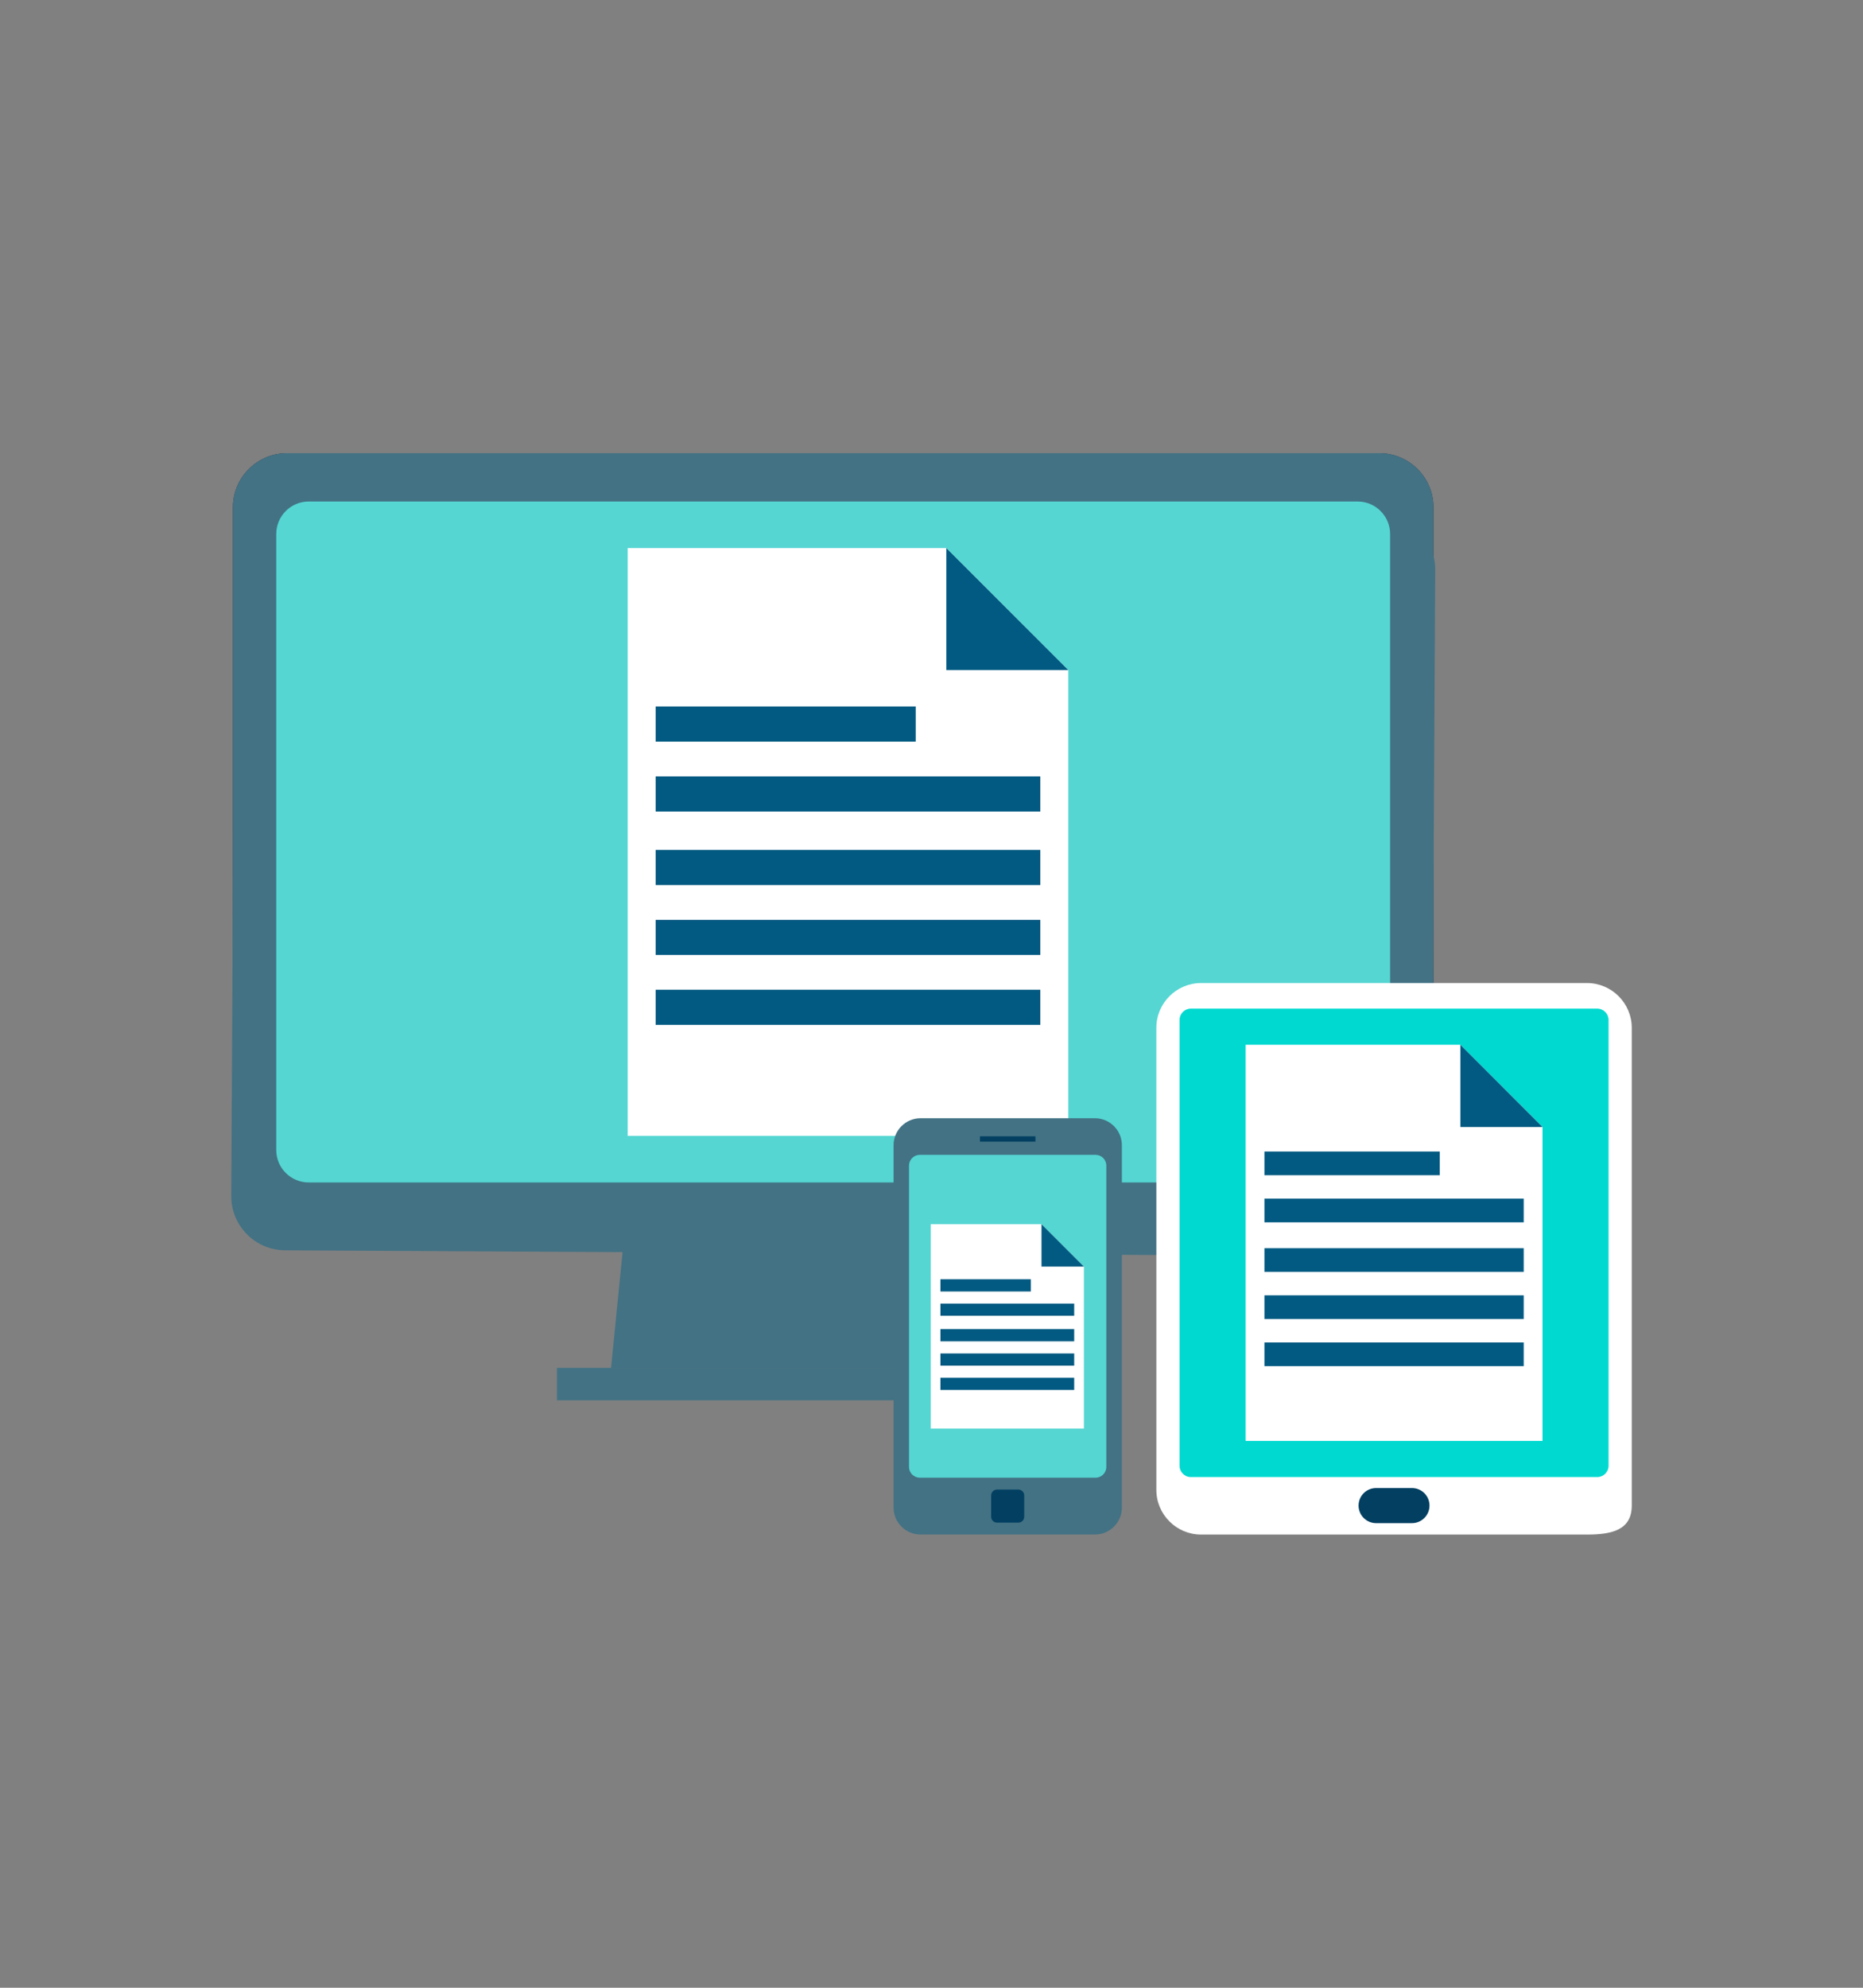 <?xml version="1.0" encoding="utf-8"?>
<!-- Generator: Adobe Illustrator 24.0.0, SVG Export Plug-In . SVG Version: 6.00 Build 0)  -->
<svg version="1.1" id="Layer_1" xmlns="http://www.w3.org/2000/svg" xmlns:xlink="http://www.w3.org/1999/xlink" x="0px" y="0px"
	 viewBox="0 0 420 448" style="enable-background:new 0 0 420 448;" xml:space="preserve">
<rect x="0" y="0" width="420" height="448" fill="#808080" stroke="none"/>
<style type="text/css">
	.st0{fill:#FFFFFF;}
	.st1{fill:#ED7566;}
	.st2{fill:#FDC801;}
	.st3{fill:#065A81;}
	.st4{fill:#013F61;}
	.st5{fill:#51BCBE;}
	.st6{fill:#CF9711;}
	.st7{fill:#FAB61B;}
	.st8{fill:#437383;}
	.st9{fill:#FFEBC5;}
	.st10{fill:#ECDBB9;}
	.st11{fill:#AFA288;}
	.st12{enable-background:new    ;}
	.st13{fill:#014563;}
	.st14{fill:#024463;}
	.st15{fill:#69C2C6;}
	.st16{fill:#42AAA7;}
	.st17{fill:#DBDBDB;}
	.st18{fill:#CFCFCF;}
	.st19{fill:#2892DE;}
	.st20{fill:#A6A6A6;}
	.st21{fill:#FF2756;}
	.st22{fill:#FFBE27;}
	.st23{fill:#17C200;}
	.st24{fill:#F0F0F0;}
	.st25{fill:#B5B5B5;}
	.st26{opacity:0.4;fill:#3B3B3B;}
	.st27{fill:#3B3B3B;}
	.st28{fill:#CAB0FF;}
	.st29{opacity:0.8;fill:#FFFFFF;}
	.st30{opacity:0.6;fill:#3B3B3B;}
	.st31{fill:#45DB23;}
	.st32{opacity:0.1;}
	.st33{fill:#304659;}
	.st34{fill:#5E8DB3;}
	.st35{fill:#607A8F;}
	.st36{fill:#9DC8EB;}
	.st37{fill:#495D6E;}
	.st38{fill:#4A6C8A;}
	.st39{fill:#1FCC68;}
	.st40{fill:#FFCF54;}
	.st41{fill:#8695A1;}
	.st42{fill:#5F6970;}
	.st43{fill:#E9EFF5;}
	.st44{fill:#CC4800;}
	.st45{fill:#ED5300;}
	.st46{fill:#427284;}
	.st47{fill:#343049;}
	.st48{fill:#55D6D2;}
	.st49{fill:#025A82;}
	.st50{fill:#023F61;}
	.st51{fill:#00D9D0;}
	.st52{fill:#FDB813;}
	.st53{fill:#FF8525;}
	.st54{fill:#6ACDE3;}
</style>
<g>
	<g>
		<g>
			<g>
				<polygon class="st46" points="237.93,308.3 137.76,308.3 146.11,224.37 229.58,224.37 				"/>
				<rect x="125.57" y="308.3" class="st46" width="124.55" height="7.3"/>
				<path class="st47" d="M323.16,256.91c0,6.69-5.48,12.16-12.18,12.16H64.67c-6.7,0-12.16-5.47-12.16-12.16v-142.6
					c0-6.69,5.46-12.17,12.16-12.17h246.31c6.7,0,12.18,5.47,12.18,12.17V256.91z"/>
				<path class="st46" d="M322.78,271.01c-0.04,6.69-5.54,12.14-12.25,12.11l-246.3-1.33c-6.7-0.04-12.13-5.55-12.09-12.24
					l0.77-142.6c0.04-6.69,5.53-12.13,12.23-12.1l246.3,1.33c6.7,0.04,12.15,5.54,12.12,12.23L322.78,271.01z"/>
				<path class="st46" d="M323.16,256.91c0,6.69-5.48,12.16-12.18,12.16H64.67c-6.7,0-12.16-5.47-12.16-12.16v-142.6
					c0-6.69,5.46-12.17,12.16-12.17h246.31c6.7,0,12.18,5.47,12.18,12.17V256.91z"/>
				<path class="st48" d="M313.39,259.21c0,4.02-3.28,7.29-7.31,7.29H69.58c-4.02,0-7.3-3.27-7.3-7.29V120.34
					c0-4.02,3.28-7.31,7.3-7.31h236.5c4.02,0,7.31,3.29,7.31,7.31V259.21z"/>
				<g>
					<g>
						<polygon class="st0" points="213.35,123.52 141.51,123.52 141.51,256 240.83,256 240.83,151.01 						"/>
						<polygon class="st49" points="213.34,151.01 240.83,151.01 213.34,123.52 						"/>
					</g>
					<rect x="147.81" y="223.06" class="st49" width="86.72" height="7.92"/>
					<rect x="147.81" y="207.31" class="st49" width="86.72" height="7.92"/>
					<rect x="147.81" y="191.55" class="st49" width="86.72" height="7.92"/>
					<rect x="147.81" y="174.98" class="st49" width="86.72" height="7.92"/>
					<rect x="147.81" y="159.22" class="st49" width="58.63" height="7.92"/>
				</g>
			</g>
		</g>
		<g>
			<g>
				<path class="st0" d="M357.79,221.56c5.54,0,10.08,4.54,10.08,10.08v107.68c0,5.55-4.54,6.54-10.08,6.54h-87.03
					c-5.54,0-10.07-4.53-10.07-10.07V231.64c0-5.54,4.53-10.08,10.07-10.08H357.79z"/>
				<path class="st50" d="M322.27,339.33c0,2.18-1.77,3.96-3.96,3.96h-8.07c-2.19,0-3.96-1.78-3.96-3.96l0,0
					c0-2.19,1.77-3.96,3.96-3.96h8.07C320.51,335.37,322.27,337.15,322.27,339.33L322.27,339.33z"/>
				<path class="st51" d="M362.64,330.38c0,1.37-1.16,2.52-2.52,2.52h-91.68c-1.37,0-2.52-1.16-2.52-2.52V229.85
					c0-1.37,1.16-2.52,2.52-2.52h91.68c1.36,0,2.52,1.16,2.52,2.52V330.38z"/>
			</g>
			<g>
				<g>
					<polygon class="st0" points="329.23,235.47 280.81,235.47 280.81,324.76 347.75,324.76 347.75,253.99 					"/>
					<polygon class="st49" points="329.23,254 347.75,254 329.23,235.47 					"/>
				</g>
				<rect x="285.06" y="302.56" class="st49" width="58.45" height="5.34"/>
				<rect x="285.06" y="291.94" class="st49" width="58.45" height="5.34"/>
				<rect x="285.06" y="281.32" class="st49" width="58.45" height="5.34"/>
				<rect x="285.06" y="270.15" class="st49" width="58.45" height="5.34"/>
				<rect x="285.06" y="259.53" class="st49" width="39.52" height="5.34"/>
			</g>
		</g>
		<g>
			<g>
				<path class="st46" d="M252.92,339.79c0,3.34-2.73,6.06-6.06,6.06h-39.35c-3.33,0-6.06-2.73-6.06-6.06v-81.7
					c0-3.33,2.73-6.06,6.06-6.06h39.35c3.33,0,6.06,2.73,6.06,6.06V339.79z"/>
				<path class="st48" d="M249.41,330.62c0,1.33-1.08,2.42-2.42,2.42h-39.63c-1.34,0-2.43-1.1-2.43-2.42V262.7
					c0-1.33,1.09-2.42,2.43-2.42h39.63c1.34,0,2.42,1.09,2.42,2.42V330.62z"/>
				<rect x="220.93" y="256.1" class="st50" width="12.5" height="1.2"/>
				<path class="st50" d="M230.9,341.84c0,0.74-0.59,1.33-1.33,1.33h-4.79c-0.74,0-1.33-0.59-1.33-1.33v-4.79
					c0-0.74,0.59-1.33,1.33-1.33h4.79c0.74,0,1.33,0.6,1.33,1.33V341.84z"/>
			</g>
			<g>
				<g>
					<polygon class="st0" points="234.8,275.91 209.82,275.91 209.82,321.97 244.36,321.97 244.36,285.47 					"/>
					<polygon class="st49" points="234.8,285.47 244.36,285.47 234.8,275.91 					"/>
				</g>
				<rect x="212.01" y="310.52" class="st49" width="30.16" height="2.75"/>
				<rect x="212.01" y="305.04" class="st49" width="30.16" height="2.75"/>
				<rect x="212.01" y="299.56" class="st49" width="30.16" height="2.75"/>
				<rect x="212.01" y="293.8" class="st49" width="30.16" height="2.75"/>
				<rect x="212.01" y="288.32" class="st49" width="20.39" height="2.75"/>
			</g>
		</g>
	</g>
</g>
</svg>
